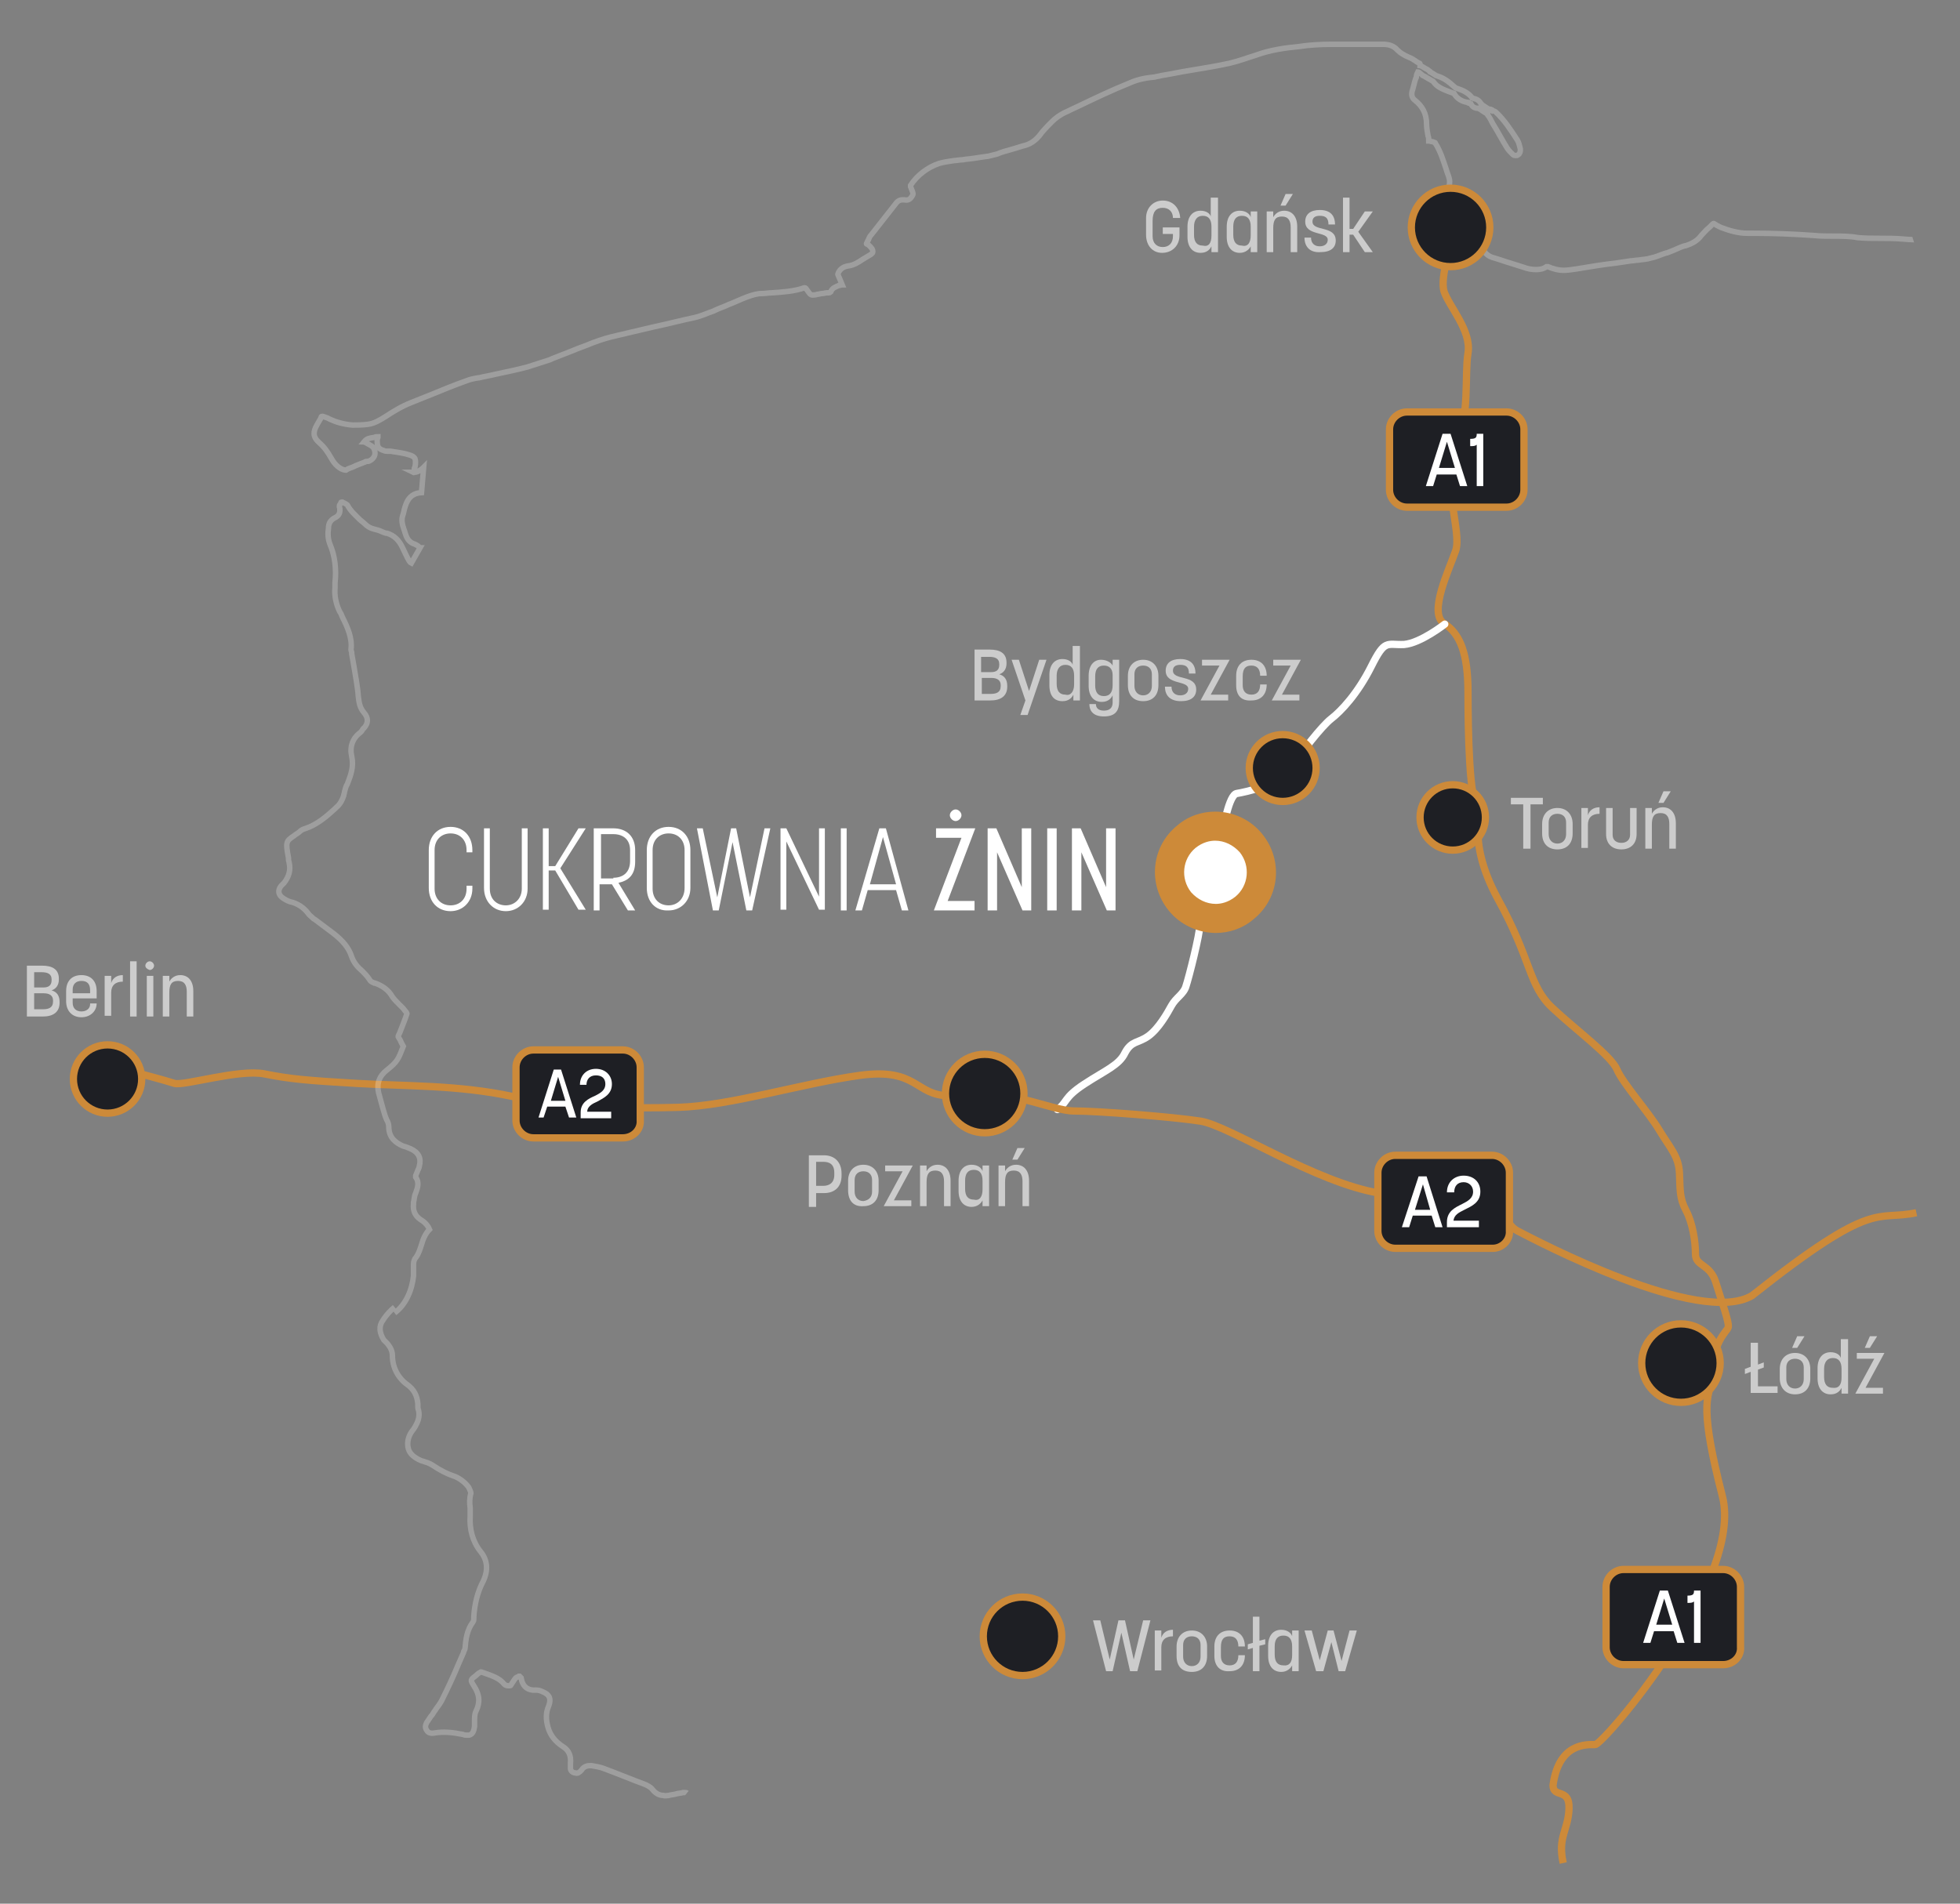 <?xml version="1.0" encoding="utf-8"?>
<!-- Generator: Adobe Illustrator 25.0.1, SVG Export Plug-In . SVG Version: 6.00 Build 0)  -->
<svg version="1.1" id="Warstwa_1" xmlns="http://www.w3.org/2000/svg" xmlns:xlink="http://www.w3.org/1999/xlink" x="0px" y="0px"
	 viewBox="0 0 269.7 262" style="enable-background:new 0 0 269.7 262;" xml:space="preserve">
<rect x="0" y="0" width="269.7" height="262" fill="#808080" stroke="none"/>
<style type="text/css">
	.st0{fill:none;stroke:#FFFFFF;stroke-linecap:round;stroke-miterlimit:10;}
	.st1{opacity:0.6;}
	.st2{fill:#FFFFFF;}
	.st3{fill:none;stroke:#CD8A39;stroke-miterlimit:10;}
	.st4{fill:#1E1F24;stroke:#CD8A39;stroke-miterlimit:10;}
	.st5{fill:none;stroke:#000000;stroke-miterlimit:10;}
	.st6{fill:#CD8A39;}
	.st7{opacity:0.24;clip-path:url(#SVGID_2_);}
	.st8{fill:none;stroke:#FFFFFF;stroke-width:0.75;stroke-miterlimit:10;}
</style>
<path class="st0" d="M145.5,152.7c1.4-1,0.8-1.6,3.7-3.5c2.9-1.9,4.8-2.6,5.6-4.3c0.9-1.7,1.8-1.3,3.2-2.3s2.6-3.1,3.2-4.2
	s1.7-1.6,2-2.7c0.4-1.2,1.9-7.1,1.9-8.4c0-1.4,1.9-3.6,1.5-5.7c-0.4-2.1,0-3.7,0-3.7"/>
<g class="st1">
	<path class="st2" d="M240.9,191.8v-3l-0.8,0.3v-0.7l0.8-0.3v-3.3h1v3l0.8-0.3v0.7l-0.8,0.3v2.3h2.7v0.9H240.9z"/>
	<path class="st2" d="M244.9,189.7v-1.3c0-1.3,0.8-2.2,2.1-2.2c1.3,0,2.1,0.9,2.1,2.2v1.3c0,1.4-0.8,2.2-2.1,2.2
		C245.7,191.9,244.9,191,244.9,189.7z M248.2,189.8v-1.6c0-0.8-0.5-1.2-1.2-1.2c-0.7,0-1.2,0.4-1.2,1.2v1.6c0,0.8,0.5,1.3,1.2,1.3
		C247.7,191.1,248.2,190.6,248.2,189.8z M246.6,185.5l0.7-1.6h1l-1,1.6H246.6z"/>
	<path class="st2" d="M250.1,189.7v-1.4c0-1.4,0.7-2.2,1.8-2.2c0.8,0,1.3,0.4,1.4,0.8v-2.6h1v7.5h-0.9V191c-0.2,0.4-0.6,0.9-1.5,0.9
		C250.8,191.9,250.1,191.1,250.1,189.7z M253.4,189.6v-1.2c0-1-0.4-1.5-1.2-1.5c-0.8,0-1.2,0.6-1.2,1.5v1.1c0,1,0.4,1.5,1.2,1.5
		C253,191.1,253.4,190.6,253.4,189.6z"/>
	<path class="st2" d="M255.3,191.8l2.6-4.8h-2.4v-0.8h3.8l-2.6,4.8h2.4v0.8H255.3z M256.6,185.5l0.7-1.6h1l-1,1.6H256.6z"/>
</g>
<g class="st1">
	<path class="st2" d="M111.3,166v-7h2.1c1.4,0,2.4,0.9,2.4,2.5v0.3c0,1.6-1,2.4-2.4,2.4h-1.1v1.9H111.3z M112.3,163.2h1
		c0.8,0,1.5-0.4,1.5-1.5v-0.3c0-1.2-0.7-1.5-1.5-1.5h-1V163.2z"/>
	<path class="st2" d="M116.7,163.8v-1.3c0-1.3,0.8-2.2,2.1-2.2c1.3,0,2.1,0.9,2.1,2.2v1.3c0,1.4-0.8,2.2-2.1,2.2
		C117.4,166.1,116.7,165.2,116.7,163.8z M120,164v-1.6c0-0.8-0.5-1.2-1.2-1.2c-0.7,0-1.2,0.4-1.2,1.2v1.6c0,0.8,0.5,1.3,1.2,1.3
		C119.5,165.2,120,164.8,120,164z"/>
	<path class="st2" d="M121.6,166l2.6-4.8h-2.4v-0.8h3.8l-2.6,4.8h2.4v0.8H121.6z"/>
	<path class="st2" d="M126.6,166v-5.6h0.9v0.8c0.2-0.4,0.7-0.9,1.5-0.9c1.1,0,1.8,0.8,1.8,2.2v3.5h-0.9v-3.4c0-0.9-0.3-1.5-1.2-1.5
		c-0.9,0-1.2,0.5-1.2,1.6v3.3H126.6z"/>
	<path class="st2" d="M131.9,163.9v-1.4c0-1.4,0.7-2.2,1.8-2.2c0.9,0,1.4,0.5,1.5,0.9v-0.8h0.9v5.6h-0.9v-0.8
		c-0.2,0.4-0.7,0.9-1.5,0.9C132.6,166.1,131.9,165.3,131.9,163.9z M135.2,163.7v-1.2c0-1-0.4-1.5-1.2-1.5c-0.8,0-1.2,0.5-1.2,1.5
		v1.1c0,1,0.4,1.5,1.2,1.5C134.8,165.3,135.2,164.7,135.2,163.7z"/>
	<path class="st2" d="M137.4,166v-5.6h0.9v0.8c0.2-0.4,0.7-0.9,1.5-0.9c1.1,0,1.8,0.8,1.8,2.2v3.5h-0.9v-3.4c0-0.9-0.3-1.5-1.2-1.5
		c-0.9,0-1.2,0.5-1.2,1.6v3.3H137.4z M139.3,159.6l0.7-1.6h1l-1,1.6H139.3z"/>
</g>
<g class="st1">
	<path class="st2" d="M152.2,230l-1.8-7h1l1.3,5.4l1.2-5.4h0.9l1.2,5.4l1.3-5.4h1l-1.8,7h-1l-1.2-5.3l-1.2,5.3H152.2z"/>
	<path class="st2" d="M158.9,230v-5.6h0.9v1c0.2-0.7,0.8-1.1,1.6-1.1v0.9c-1,0-1.6,0.5-1.6,1.5v3.2H158.9z"/>
	<path class="st2" d="M161.9,227.9v-1.3c0-1.3,0.8-2.2,2.1-2.2c1.3,0,2.1,0.9,2.1,2.2v1.3c0,1.4-0.8,2.2-2.1,2.2
		C162.6,230.1,161.9,229.3,161.9,227.9z M165.2,228v-1.6c0-0.8-0.5-1.2-1.2-1.2c-0.7,0-1.2,0.4-1.2,1.2v1.6c0,0.8,0.5,1.3,1.2,1.3
		C164.7,229.3,165.2,228.8,165.2,228z"/>
	<path class="st2" d="M167.1,227.9v-1.3c0-1.4,0.8-2.2,2.1-2.2c1.3,0,2.1,0.8,2.1,2.2v0h-0.9v0c0-0.9-0.4-1.4-1.2-1.4
		c-0.8,0-1.2,0.4-1.2,1.5v1.2c0,0.8,0.4,1.3,1.2,1.3c0.8,0,1.2-0.5,1.2-1.4v0h0.9v0c0,1.4-0.8,2.2-2.1,2.2
		C167.9,230.1,167.1,229.3,167.1,227.9z"/>
	<path class="st2" d="M172.4,230v-3.2l-0.7,0.2v-0.7l0.7-0.2v-3.6h0.9v3.3l0.8-0.2v0.7l-0.8,0.2v3.5H172.4z"/>
	<path class="st2" d="M174.5,227.9v-1.4c0-1.4,0.7-2.2,1.8-2.2c0.9,0,1.4,0.5,1.5,0.9v-0.8h0.9v5.6h-0.9v-0.8
		c-0.2,0.4-0.7,0.9-1.5,0.9C175.2,230.1,174.5,229.3,174.5,227.9z M177.8,227.8v-1.2c0-1-0.4-1.5-1.2-1.5c-0.8,0-1.2,0.5-1.2,1.5
		v1.1c0,1,0.4,1.5,1.2,1.5C177.4,229.3,177.8,228.8,177.8,227.8z"/>
	<path class="st2" d="M181.1,230l-1.6-5.6h1l1.1,4.1l1.1-4.1h0.8l1.1,4.2l1.1-4.2h1l-1.6,5.6h-0.9l-1-4l-1.1,4H181.1z"/>
</g>
<g class="st1">
	<path class="st2" d="M134.1,96.4v-7h2.1c1.4,0,2.3,0.5,2.3,1.8v0.1c0,0.8-0.4,1.3-1,1.5c0.7,0.2,1.1,0.7,1.1,1.6v0.1
		c0,1.3-0.9,1.9-2.3,1.9H134.1z M135.1,92.5h1.3c0.7,0,1.1-0.3,1.1-1v-0.1c0-0.8-0.6-1-1.4-1h-1.1V92.5z M135.1,95.5h1.2
		c0.8,0,1.4-0.2,1.4-1.1v-0.1c0-0.7-0.5-1-1.3-1h-1.3V95.5z"/>
	<path class="st2" d="M140.4,98.4l0.7-2l-1.9-5.6h1l1.4,4.3l1.4-4.3h1l-2.6,7.6H140.4z"/>
	<path class="st2" d="M144.4,94.3v-1.4c0-1.4,0.7-2.2,1.8-2.2c0.8,0,1.3,0.4,1.4,0.8v-2.6h1v7.5h-0.9v-0.8c-0.2,0.4-0.6,0.9-1.5,0.9
		C145.1,96.5,144.4,95.8,144.4,94.3z M147.8,94.2V93c0-1-0.4-1.5-1.2-1.5c-0.8,0-1.2,0.6-1.2,1.5v1.1c0,1,0.4,1.5,1.2,1.5
		C147.3,95.8,147.8,95.2,147.8,94.2z"/>
	<path class="st2" d="M149.9,96.9h0.9c0,0.5,0.3,0.9,1.1,0.9c0.8,0,1.2-0.4,1.2-1.1v-1c-0.2,0.4-0.6,0.9-1.5,0.9
		c-1.1,0-1.8-0.8-1.8-2.2v-1.4c0-1.4,0.7-2.2,1.7-2.2c0.8,0,1.4,0.4,1.6,0.8v-0.8h0.9v5.7c0,1.3-0.5,2.1-2.1,2.1
		C150.3,98.6,149.9,97.7,149.9,96.9z M153.1,94.3v-1.4c0-0.9-0.5-1.3-1.2-1.3c-0.8,0-1.2,0.5-1.2,1.5v1.2c0,1,0.4,1.5,1.2,1.5
		C152.7,95.8,153.1,95.3,153.1,94.3z"/>
	<path class="st2" d="M155.2,94.3V93c0-1.3,0.8-2.2,2.1-2.2c1.3,0,2.1,0.9,2.1,2.2v1.3c0,1.4-0.8,2.2-2.1,2.2
		C156,96.5,155.2,95.7,155.2,94.3z M158.5,94.4v-1.6c0-0.8-0.5-1.2-1.2-1.2c-0.7,0-1.2,0.4-1.2,1.2v1.6c0,0.8,0.5,1.3,1.2,1.3
		C158,95.7,158.5,95.2,158.5,94.4z"/>
	<path class="st2" d="M160.3,94.5h0.9c0,0.8,0.5,1.2,1.2,1.2c0.6,0,1.1-0.3,1.1-0.9c0-1.2-3.1-0.5-3.1-2.5c0-1,0.7-1.6,2-1.6
		c1.4,0,2.1,0.7,2.1,2h-0.9c0-0.9-0.4-1.2-1.2-1.2c-0.7,0-1,0.3-1,0.8c0,1.4,3.2,0.5,3.2,2.6c0,1-0.7,1.6-2.1,1.6
		C161.1,96.5,160.3,95.8,160.3,94.5z"/>
	<path class="st2" d="M165.2,96.4l2.6-4.8h-2.4v-0.8h3.8l-2.6,4.8h2.4v0.8H165.2z"/>
	<path class="st2" d="M170.1,94.3V93c0-1.4,0.8-2.2,2.1-2.2c1.3,0,2.1,0.8,2.1,2.2v0h-0.9v0c0-0.9-0.4-1.4-1.2-1.4
		c-0.8,0-1.2,0.4-1.2,1.5v1.2c0,0.8,0.4,1.3,1.2,1.3c0.8,0,1.2-0.5,1.2-1.4v0h0.9v0c0,1.4-0.8,2.2-2.1,2.2
		C170.8,96.5,170.1,95.7,170.1,94.3z"/>
	<path class="st2" d="M175,96.4l2.6-4.8h-2.4v-0.8h3.8l-2.6,4.8h2.4v0.8H175z"/>
</g>
<g>
	<path class="st2" d="M59,122.2V117c0-1.9,1.2-3.2,3-3.2c1.8,0,3,1.3,3,3.2v0.3h-0.8V117c0-1.4-0.9-2.3-2.2-2.3
		c-1.2,0-2.2,0.8-2.2,2.3v5.3c0,1.4,0.9,2.3,2.2,2.3c1.2,0,2.2-0.8,2.2-2.3v-0.4H65v0.4c0,1.8-1.3,3.1-3,3.1
		C60.2,125.4,59,124.1,59,122.2z"/>
	<path class="st2" d="M66.6,122.2V114h0.8v8.3c0,1.5,1,2.3,2.2,2.3c1.2,0,2.2-0.9,2.2-2.3V114h0.8v8.3c0,1.8-1.3,3.1-3,3.1
		C67.9,125.4,66.6,124.1,66.6,122.2z"/>
	<path class="st2" d="M74.7,114h0.8v5.2h0.9l3.2-5.2h1l-3.5,5.5l3.5,5.7h-1l-3.2-5.4h-0.9v5.4h-0.8V114z"/>
	<path class="st2" d="M81.8,114h2.6c1.8,0,3,1.1,3,3v1.6c0,1.8-0.9,2.6-2.3,2.9l2.3,3.8h-1l-2.2-3.6h-1.7v3.6h-0.8V114z M84.4,120.8
		c1.3,0,2.3-0.7,2.3-2.3V117c0-1.5-1-2.2-2.3-2.2h-1.7v6.1H84.4z"/>
	<path class="st2" d="M89,122.2V117c0-1.9,1.2-3.2,3-3.2c1.8,0,3,1.3,3,3.2v5.2c0,1.8-1.3,3.1-3,3.1C90.2,125.4,89,124.1,89,122.2z
		 M94.2,122.2V117c0-1.4-0.9-2.3-2.2-2.3c-1.2,0-2.2,0.8-2.2,2.3v5.3c0,1.4,0.9,2.3,2.2,2.3C93.2,124.6,94.2,123.7,94.2,122.2z"/>
	<path class="st2" d="M95.9,114h0.8l2,9.5l1.9-9.5h0.7l1.9,9.5l2-9.5h0.8l-2.5,11.3h-0.8l-1.9-9.4l-1.9,9.4h-0.8L95.9,114z"/>
	<path class="st2" d="M107.5,114h0.7l4.5,9.4V114h0.8v11.2h-0.8l-4.5-9.4v9.4h-0.8V114z"/>
	<path class="st2" d="M115.7,114h0.8v11.3h-0.8V114z"/>
	<path class="st2" d="M121,114h0.9l3.1,11.3h-0.9l-0.8-2.8h-3.9l-0.8,2.8h-0.9L121,114z M123.3,121.7l-1.8-6.5l-1.8,6.5H123.3z"/>
	<path class="st2" d="M132.3,115.3h-3.5V114h5.4l-3.8,10h3.7v1.3h-5.6L132.3,115.3z M130.7,112.2c0-0.4,0.4-0.8,0.8-0.8
		s0.8,0.4,0.8,0.8s-0.4,0.8-0.8,0.8S130.7,112.6,130.7,112.2z"/>
	<path class="st2" d="M135.9,114h1.2l3.5,8.1V114h1.3v11.3h-1.2l-3.5-8v8h-1.3V114z"/>
	<path class="st2" d="M144.1,114h1.3v11.3h-1.3V114z"/>
	<path class="st2" d="M147.5,114h1.2l3.5,8.1V114h1.3v11.3h-1.2l-3.5-8v8h-1.3V114z"/>
</g>
<g class="st1">
	<path class="st2" d="M209.6,116.8v-6.1h-1.7v-0.9h4.4v0.9h-1.7v6.1H209.6z"/>
	<path class="st2" d="M212.2,114.7v-1.3c0-1.3,0.8-2.2,2.1-2.2c1.3,0,2.1,0.9,2.1,2.2v1.3c0,1.4-0.8,2.2-2.1,2.2
		C213,116.9,212.2,116.1,212.2,114.7z M215.5,114.8v-1.6c0-0.8-0.5-1.2-1.2-1.2c-0.7,0-1.2,0.4-1.2,1.2v1.6c0,0.8,0.5,1.3,1.2,1.3
		C215,116.1,215.5,115.6,215.5,114.8z"/>
	<path class="st2" d="M217.6,116.8v-5.6h0.9v1c0.2-0.7,0.8-1.1,1.6-1.1v0.9c-1,0-1.6,0.5-1.6,1.5v3.2H217.6z"/>
	<path class="st2" d="M221,114.8v-3.6h0.9v3.7c0,0.8,0.6,1.1,1.2,1.1c0.7,0,1.2-0.4,1.2-1.1v-3.7h0.9v3.6c0,1.3-0.8,2.1-2.1,2.1
		C221.8,116.9,221,116.1,221,114.8z"/>
	<path class="st2" d="M226.4,116.8v-5.6h0.9v0.8c0.2-0.4,0.7-0.9,1.5-0.9c1.1,0,1.8,0.8,1.8,2.2v3.5h-0.9v-3.4
		c0-0.9-0.3-1.5-1.2-1.5c-0.9,0-1.2,0.5-1.2,1.6v3.3H226.4z M228.2,110.5l0.7-1.6h1l-1,1.6H228.2z"/>
</g>
<g class="st1">
	<path class="st2" d="M3.7,139.9v-7h2.1c1.4,0,2.3,0.5,2.3,1.8v0.1c0,0.8-0.4,1.3-1,1.5c0.7,0.2,1.1,0.7,1.1,1.6v0.1
		c0,1.3-0.9,1.9-2.3,1.9H3.7z M4.7,135.9H6c0.7,0,1.1-0.3,1.1-1v-0.1c0-0.8-0.6-1-1.4-1H4.7V135.9z M4.7,138.9h1.2
		c0.8,0,1.4-0.2,1.4-1.1v-0.1c0-0.7-0.5-1-1.3-1H4.7V138.9z"/>
	<path class="st2" d="M9.1,137.8v-1.4c0-1.4,0.8-2.2,2.1-2.2c1.3,0,2.1,0.8,2.1,2.2v1H10v0.6c0,0.8,0.5,1.2,1.2,1.2
		c0.7,0,1.2-0.4,1.2-1v-0.1h0.9v0c0,1-0.8,1.9-2.1,1.9C9.9,140,9.1,139.1,9.1,137.8z M10,136.7h2.4v-0.4c0-0.9-0.4-1.3-1.2-1.3
		c-0.7,0-1.2,0.4-1.2,1.2V136.7z"/>
	<path class="st2" d="M14.4,139.9v-5.6h0.9v1c0.2-0.7,0.8-1.1,1.6-1.1v0.9c-1,0-1.6,0.5-1.6,1.5v3.2H14.4z"/>
	<path class="st2" d="M17.9,139.9v-7.6h0.9v7.6H17.9z"/>
	<path class="st2" d="M20,132.9c0-0.3,0.3-0.6,0.6-0.6c0.3,0,0.6,0.3,0.6,0.6c0,0.3-0.3,0.6-0.6,0.6C20.3,133.4,20,133.2,20,132.9z
		 M20.2,139.9v-5.6h0.9v5.6H20.2z"/>
	<path class="st2" d="M22.4,139.9v-5.6h0.9v0.8c0.2-0.4,0.7-0.9,1.5-0.9c1.1,0,1.8,0.8,1.8,2.2v3.5h-0.9v-3.4c0-0.9-0.3-1.5-1.2-1.5
		c-0.9,0-1.2,0.5-1.2,1.6v3.3H22.4z"/>
</g>
<path class="st3" d="M263.7,166.9c-5.6,1.2-5.6-2.1-22.6,11.4c-7.2,4.3-29.6-7.5-32.3-8.9c-2.7-1.4-1.4-7.2-19-5.2
	c-8.7-1.4-20.7-9.3-24.6-9.9c-3.9-0.6-14.1-1.4-17.4-1.4c-3.3,0-9.4-3.5-17.2-2.1c-4.7,0-4.3-3.9-12.3-2.8s-17.8,4.2-25,4.4
	c-7.2,0.2-15.3,0-22.8-1.5c-7.5-1.6-14.7-1.4-21.5-1.8c-6.8-0.4-9.1-0.6-12.6-1.3s-11.2,1.7-12.4,1.3c-1.2-0.4-5-1.4-5-1.4
	s-5.8,0.4-6.6,0.3"/>
<path class="st4" d="M205.4,171.8H192c-1.3,0-2.4-1.1-2.4-2.4v-8c0-1.3,1.1-2.4,2.4-2.4h13.3c1.3,0,2.4,1.1,2.4,2.4v8
	C207.8,170.7,206.7,171.8,205.4,171.8z"/>
<g>
	<path class="st2" d="M192.9,168.9l2.3-7h1.1l2.2,7h-1l-0.5-1.6h-2.6l-0.5,1.6H192.9z M194.7,166.5h2.1l-1-3.5L194.7,166.5z"/>
	<path class="st2" d="M199.1,168.9v-0.7c0-1.5,1.1-2,2.1-2.5c0.8-0.4,1.5-0.8,1.5-1.7c0-0.8-0.6-1.3-1.3-1.3c-0.9,0-1.3,0.6-1.3,1.4
		h-1c0-1.4,1-2.3,2.3-2.3c1.4,0,2.3,0.9,2.3,2.2c0,1.5-1.2,2-2.2,2.5c-0.8,0.4-1.4,0.7-1.5,1.5h3.5v0.9H199.1z"/>
</g>
<path class="st4" d="M85.7,156.6H73.4c-1.3,0-2.4-1.1-2.4-2.4v-7.3c0-1.3,1.1-2.4,2.4-2.4h12.3c1.3,0,2.4,1.1,2.4,2.4v7.3
	C88.2,155.5,87.1,156.6,85.7,156.6z"/>
<g>
	<path class="st2" d="M74.1,153.8l2.1-6.6h1l2.1,6.6h-1l-0.5-1.5h-2.5l-0.5,1.5H74.1z M75.8,151.5h2l-1-3.3L75.8,151.5z"/>
	<path class="st2" d="M79.9,153.8v-0.7c0-1.4,1.1-1.9,2-2.3c0.8-0.4,1.4-0.8,1.4-1.6c0-0.8-0.5-1.2-1.3-1.2c-0.9,0-1.3,0.6-1.3,1.3
		h-0.9c0-1.3,0.9-2.2,2.2-2.2c1.3,0,2.2,0.9,2.2,2.1c0,1.4-1.1,1.9-2,2.4c-0.7,0.3-1.4,0.7-1.4,1.4h3.3v0.9H79.9z"/>
</g>
<path class="st5" d="M220.7,297"/>
<path class="st3" d="M199.9,33.1c0,0-1.8,4.9-1.2,7c0.7,2.1,3.8,5.4,3.3,8.5c-0.5,3.1,0.3,8.5-1.7,13.2s0.9,11.4,0,14
	c-0.9,2.6-3.8,8.6-1.6,10c2.2,1.4,3.3,4.1,3.3,9.5s0.2,15,1.3,15.5c1,0.5-1.8,4.4,2.8,12.9c4.7,8.5,4.2,11.9,7.5,15s8.1,6.6,8.9,8.5
	c0.8,1.9,4.3,5.8,5.8,8.3c1.5,2.5,2.7,3.6,2.8,6c0.1,2.3,0,3.4,0.9,5.1c0.9,1.7,1.3,4.2,1.3,6c0,1.7,2,1.3,2.8,3.9
	c0.8,2.6,1.9,5.6,1.7,6.2c-0.2,0.6-2.5,2.3-1.9,6.9c-1.2,2.5-1.9,4.6,1.1,16.3c3,11.6-16.4,34.2-17.5,34.2s-5-0.3-5.8,5.6
	c0,1.8,2.3,0.3,2.2,3.2c-0.1,3-1.6,3.9-0.8,7.5"/>
<path class="st0" d="M168.3,114.2c0,0,0.8-4.9,1.9-5c1.2-0.2,6-1.2,7.4-3.4c1.4-2.2,4.3-5.9,5.6-6.9c1.3-1,3.6-3.4,5.5-7.2
	c1.9-3.8,2.1-2.9,4.5-3c2.3-0.2,5.6-2.8,5.6-2.8"/>
<circle class="st4" cx="135.5" cy="150.5" r="5.4"/>
<circle class="st4" cx="231.3" cy="187.6" r="5.4"/>
<circle class="st4" cx="176.5" cy="105.7" r="4.6"/>
<g>
	<path class="st2" d="M167.2,126.4c-1.9,0-3.7-0.9-4.9-2.3c-2.2-2.7-1.8-6.7,0.9-8.9c1.1-0.9,2.5-1.4,4-1.4c1.9,0,3.7,0.9,4.9,2.3
		c1.1,1.3,1.6,3,1.4,4.6c-0.2,1.7-1,3.2-2.3,4.3C170.1,125.9,168.7,126.4,167.2,126.4C167.2,126.4,167.2,126.4,167.2,126.4z"/>
	<path class="st6" d="M167.2,115.7c1.3,0,2.5,0.6,3.4,1.6c1.5,1.9,1.2,4.6-0.6,6.1c-1,0.8-2,1-2.7,1c-1.3,0-2.5-0.6-3.4-1.6
		c-1.5-1.9-1.2-4.6,0.6-6.1C165.5,115.9,166.5,115.7,167.2,115.7 M167.2,111.7c-1.8,0-3.7,0.6-5.2,1.9c-3.6,2.9-4.1,8.1-1.2,11.7
		c1.6,2,4.1,3.1,6.5,3.1c1.8,0,3.7-0.6,5.2-1.9c3.6-2.9,4.1-8.1,1.2-11.7C172.1,112.8,169.7,111.7,167.2,111.7L167.2,111.7z"/>
</g>
<circle class="st4" cx="199.9" cy="112.5" r="4.5"/>
<g class="st1">
	<path class="st2" d="M157.7,32.3V30c0-1.4,1-2.4,2.3-2.4c1.4,0,2.3,1,2.4,2.4h-1c0-0.9-0.6-1.4-1.4-1.4c-0.9,0-1.4,0.5-1.4,1.8v2.1
		c0,1,0.6,1.5,1.4,1.5c0.8,0,1.4-0.5,1.4-1.5v-0.3H160v-0.9h2.3v1.1c0,1.4-1,2.4-2.4,2.4C158.6,34.8,157.7,33.8,157.7,32.3z"/>
	<path class="st2" d="M163.4,32.6v-1.4c0-1.4,0.7-2.2,1.8-2.2c0.8,0,1.3,0.4,1.4,0.8v-2.6h1v7.5h-0.9v-0.8c-0.2,0.4-0.6,0.9-1.5,0.9
		C164.1,34.8,163.4,34,163.4,32.6z M166.7,32.4v-1.2c0-1-0.4-1.5-1.2-1.5c-0.8,0-1.2,0.6-1.2,1.5v1.1c0,1,0.4,1.5,1.2,1.5
		C166.3,34,166.7,33.5,166.7,32.4z"/>
	<path class="st2" d="M168.8,32.6v-1.4c0-1.4,0.7-2.2,1.8-2.2c0.9,0,1.4,0.5,1.5,0.9v-0.8h0.9v5.6h-0.9v-0.8
		c-0.2,0.4-0.7,0.9-1.5,0.9C169.5,34.8,168.8,34,168.8,32.6z M172.1,32.4v-1.2c0-1-0.4-1.5-1.2-1.5c-0.8,0-1.2,0.5-1.2,1.5v1.1
		c0,1,0.4,1.5,1.2,1.5C171.7,34,172.1,33.4,172.1,32.4z"/>
	<path class="st2" d="M174.3,34.7v-5.6h0.9v0.8c0.2-0.4,0.7-0.9,1.5-0.9c1.1,0,1.8,0.8,1.8,2.2v3.5h-0.9v-3.4c0-0.9-0.3-1.5-1.2-1.5
		c-0.9,0-1.2,0.5-1.2,1.6v3.3H174.3z M176.2,28.3l0.7-1.6h1l-1,1.6H176.2z"/>
	<path class="st2" d="M179.5,32.7h0.9c0,0.8,0.5,1.2,1.2,1.2c0.6,0,1.1-0.3,1.1-0.9c0-1.2-3.1-0.5-3.1-2.5c0-1,0.7-1.6,2-1.6
		c1.4,0,2.1,0.7,2.1,2h-0.9c0-0.9-0.4-1.2-1.2-1.2c-0.7,0-1,0.3-1,0.8c0,1.4,3.2,0.5,3.2,2.6c0,1-0.7,1.6-2.1,1.6
		C180.3,34.8,179.5,34,179.5,32.7z"/>
	<path class="st2" d="M184.8,34.7v-7.5h0.9v4.3h0.5l1.6-2.4h1.1l-2,2.8l2,2.8h-1.1l-1.6-2.4h-0.5v2.4H184.8z"/>
</g>
<circle class="st4" cx="140.7" cy="225.2" r="5.4"/>
<path class="st4" d="M207.3,69.8h-13.7c-1.3,0-2.4-1.1-2.4-2.4v-8.3c0-1.3,1.1-2.4,2.4-2.4h13.7c1.3,0,2.4,1.1,2.4,2.4v8.3
	C209.7,68.7,208.6,69.8,207.3,69.8z"/>
<g>
	<path class="st2" d="M196.2,66.9l2.3-7.2h1.1l2.3,7.2h-1l-0.5-1.6h-2.7l-0.5,1.6H196.2z M198,64.4h2.2l-1.1-3.6L198,64.4z"/>
	<path class="st2" d="M203.2,66.9v-5.7c-0.2,0.2-0.5,0.2-0.9,0.2v-1c0.8,0,0.9-0.2,0.9-0.7h0.9v7.2H203.2z"/>
</g>
<path class="st4" d="M237.1,229.1h-13.7c-1.3,0-2.4-1.1-2.4-2.4v-8.3c0-1.3,1.1-2.4,2.4-2.4h13.7c1.3,0,2.4,1.1,2.4,2.4v8.3
	C239.6,228,238.5,229.1,237.1,229.1z"/>
<g>
	<path class="st2" d="M226.1,226.1l2.3-7.2h1.1l2.3,7.2h-1l-0.5-1.6h-2.7l-0.5,1.6H226.1z M227.9,223.6h2.2l-1.1-3.6L227.9,223.6z"
		/>
	<path class="st2" d="M233.1,226.1v-5.7c-0.2,0.2-0.5,0.2-0.9,0.2v-1c0.8,0,0.9-0.2,0.9-0.7h0.9v7.2H233.1z"/>
</g>
<circle class="st4" cx="14.8" cy="148.5" r="4.7"/>
<g>
	<defs>
		<path id="SVGID_1_" d="M154.4-34.8L7.9,5.8L-16,154.6L52.3,288l32.2-28.6L99.9,240l54.5,12.7L211,288l96.7-14.3l30.2-48.5v-27.1
			l16.3-66.6c0,0-40.4-39.5-46.5-61.8s-43.9-35-43.9-35L237.8-48L154.4-34.8z"/>
	</defs>
	<clipPath id="SVGID_2_">
		<use xlink:href="#SVGID_1_"  style="overflow:visible;"/>
	</clipPath>
	<g class="st7">
		<g>
			<g>
				<path class="st8" d="M54.3,180.7c1.6-1.2,2.4-3.2,2.6-5.1c0-0.2,0-0.4,0-0.6c0-0.2,0-0.5,0-0.7c0-0.1,0-0.2,0-0.3
					c0-0.3,0.1-0.7,0.3-0.9c0.4-0.5,0.6-1.2,0.8-1.8c0.2-0.7,0.5-1.5,1.1-2.1c-0.3-0.7-0.8-1.1-1.3-1.4c-0.7-0.5-1-1.2-0.9-2.1
					c0-0.1,0-0.1,0-0.2c0.1-0.4,0.1-0.9,0.3-1.3c0.3-0.8,0.5-1.5,0-2.2c0,0,0-0.1,0-0.2c0.1-0.2,0.1-0.3,0.2-0.5
					c0.1-0.3,0.3-0.6,0.3-0.8c0.3-1.1-0.1-1.9-1.2-2.4c-0.2-0.1-0.3-0.1-0.5-0.2c-0.2-0.1-0.4-0.1-0.6-0.2c-0.9-0.4-1.9-1.1-1.9-2.6
					c0-0.3-0.1-0.7-0.3-1c-0.1-0.2-0.1-0.3-0.2-0.5c-0.1-0.3-0.2-0.7-0.3-1c-0.2-0.7-0.4-1.5-0.6-2.2c-0.3-1.3,0.1-2.3,1.1-3.1
					c1.5-1.2,1.6-1.5,2.3-3.3c-0.1-0.2-0.3-0.5-0.4-0.8c-0.1-0.2-0.2-0.3-0.3-0.5c0,0,0-0.1,0-0.1c0.1-0.3,0.2-0.4,0.3-0.7
					c0.3-0.8,0.6-1.5,0.9-2.4c0-0.1-0.1-0.1-0.1-0.2c-0.2-0.2-0.3-0.4-0.5-0.6c-0.2-0.2-0.3-0.3-0.5-0.5c-0.3-0.3-0.6-0.6-0.9-1
					c-0.5-0.9-1.3-1.5-2.4-1.9c0,0,0,0-0.1,0c-0.2-0.1-0.5-0.2-0.6-0.4c-0.3-0.5-0.7-0.9-1.1-1.3c-0.6-0.5-1.1-1.1-1.4-1.9
					c-0.4-1.3-1.3-2.3-2.6-3.3c-0.8-0.6-1.6-1.2-2.4-1.8c-0.1-0.1-0.2-0.1-0.3-0.2c0,0-0.1-0.1-0.1-0.1c-0.2-0.2-0.5-0.4-0.6-0.6
					c-0.6-0.8-1.5-1.4-2.5-1.6c-0.3-0.1-0.7-0.3-1.1-0.6c-0.5-0.4-0.6-1-0.1-1.6c0.1-0.1,0.1-0.1,0.2-0.2c0.1-0.1,0.1-0.1,0.2-0.2
					c0.7-0.9,0.9-1.8,0.7-2.7c0-0.2-0.1-0.3-0.1-0.5c0-0.1,0-0.1,0-0.2c-0.4-2.2-0.4-2.3,0.8-3.1c0.2-0.2,0.5-0.3,0.8-0.6
					c0.2-0.2,0.5-0.3,0.8-0.4c1.5-0.5,2.8-1.6,4-2.7c0.1-0.1,0.1-0.1,0.2-0.2c0.5-0.4,0.8-1,1-1.6c0-0.2,0.1-0.3,0.1-0.5
					c0.1-0.4,0.2-0.8,0.4-1.1c0.5-1.3,0.9-2.4,0.6-3.8c-0.3-1.3,0.1-2.5,1.2-3.3c0.1-0.1,0.2-0.2,0.3-0.4c0.1-0.1,0.1-0.2,0.2-0.2
					c0.6-0.7,0.6-1.4,0-2.1c-0.6-0.7-0.7-1.4-0.8-2.3c-0.1-1.4-0.4-2.8-0.6-4.1c-0.1-0.6-0.2-1.1-0.3-1.7c0-0.1,0-0.1,0-0.2
					c0-0.1-0.1-0.2-0.1-0.4c0.2-1.6-0.5-3.1-1.2-4.5c-0.1-0.3-0.2-0.5-0.4-0.8c-0.5-1.1-0.7-2.2-0.6-3.2c0-0.1,0-0.2,0-0.3
					c0-0.1,0-0.2,0-0.4c0.2-1.8,0-3.7-0.7-5.3c-0.3-0.8-0.3-1.5-0.2-2.2c0-0.7,0.3-1.1,0.8-1.4c0.7-0.3,0.9-0.8,0.7-1.6
					c0-0.1,0-0.2,0.1-0.3c0,0,0.1-0.1,0.1-0.2c0-0.1,0.1-0.1,0.2-0.1c0.1,0,0.1,0.1,0.2,0.1c0.2,0.1,0.4,0.2,0.5,0.3
					c0.4,0.8,1.1,1.4,1.7,2c0.2,0.2,0.5,0.4,0.7,0.6c0.4,0.4,0.8,0.6,1.2,0.7c0.4,0.1,0.8,0.2,1.2,0.4c0.2,0.1,0.5,0.2,0.7,0.2
					c0.9,0.3,1.6,0.9,2.1,2c0.3,0.6,0.6,1.3,0.9,1.8c0.1,0.1,0.1,0.2,0.3,0.3c0,0,0,0,0,0c0.4-0.7,0.8-1.4,1.2-2.1
					c-0.1,0-0.1-0.1-0.1-0.1c-0.2-0.2-0.4-0.3-0.6-0.4c-0.7-0.2-1.1-0.7-1.3-1.4c-0.1-0.2-0.1-0.4-0.2-0.6c-0.2-0.6-0.4-1.2-0.2-1.9
					c0-0.1,0.1-0.2,0.1-0.3c0.3-1.4,0.7-2.8,2.5-2.9c0.1-1.2,0.2-2.3,0.3-3.5c-0.1,0.1-0.1,0.1-0.2,0.2c-0.3,0.2-0.6,0.5-1.1,0.5
					c-0.1,0-0.1,0-0.2,0C57,65.1,57,65,57,64.9c0-0.1,0-0.1,0-0.2c0-0.2,0-0.3,0.1-0.4c0.1-0.5,0.1-0.9,0-1.2
					c-0.1-0.2-0.4-0.4-0.8-0.5c-0.6-0.2-1.3-0.3-1.9-0.4c-0.2,0-0.5-0.1-0.7-0.1c-0.1,0-0.2,0-0.4,0c-0.2,0-0.3,0-0.5-0.1
					c-0.7-0.2-0.9-0.5-0.9-1.3c0-0.1,0-0.3,0.1-0.5c0,0,0-0.1,0-0.1c-0.2,0-0.3,0-0.5,0.1c-0.6,0.1-1,0.1-1.4,0.6
					c0.1,0,0.1,0.1,0.2,0.1c0.2,0.1,0.5,0.3,0.7,0.4c0.4,0.2,0.6,0.6,0.6,1.1c0,0.4-0.3,0.8-0.7,1c-0.1,0.1-0.3,0.1-0.4,0.1
					c-0.1,0-0.2,0-0.3,0.1c-0.5,0.2-1.1,0.4-1.7,0.7c-0.3,0.1-0.6,0.2-0.9,0.4c0,0-0.1,0-0.1,0c-0.7-0.1-1.4-0.7-1.9-1.6
					c-0.5-0.9-1-1.6-1.7-2.2c-0.9-0.8-0.8-1.5-0.3-2.4c0.1-0.2,0.3-0.5,0.4-0.7c0.1-0.1,0.1-0.2,0.2-0.4c0-0.1,0.1-0.1,0.2-0.1
					c0.1,0,0.2,0.1,0.3,0.1c0.2,0.1,0.4,0.1,0.5,0.2c1,0.5,2.1,0.8,3.3,0.9c0.7,0,1.3,0,2.1-0.1c0.9-0.1,1.7-0.6,2.5-1.1
					c0.9-0.6,2.2-1.4,3.5-1.9c0.8-0.3,1.7-0.7,2.5-1c1.7-0.7,3.4-1.4,5.1-2c0.5-0.2,1-0.3,1.6-0.4c0,0,0,0,0.1,0
					c0.8-0.2,1.5-0.3,2.3-0.5c1.4-0.3,2.9-0.6,4.4-1c1-0.3,2.1-0.7,3.1-1c0.2-0.1,0.4-0.2,0.7-0.3c0.8-0.3,1.5-0.6,2.3-0.9
					c0.9-0.4,1.9-0.7,2.8-1.1c1.3-0.5,2.4-0.8,3.3-1c1.7-0.4,3.4-0.8,5.1-1.2c1.9-0.4,3.8-0.9,5.7-1.3c0.9-0.2,1.7-0.6,2.6-0.9
					c0.1,0,0.1-0.1,0.2-0.1c0.6-0.3,1.3-0.5,1.9-0.8c0.8-0.3,1.6-0.7,2.4-1c0.8-0.3,1.5-0.5,2.1-0.5c0.5,0,1-0.1,1.4-0.1
					c1.5-0.1,3.1-0.2,4.5-0.7c0.1,0,0.1,0,0.2,0.1c0.5,0.7,0.6,0.9,0.9,0.9c0.2,0,0.4,0,0.7-0.1c0.2,0,0.4-0.1,0.6-0.1
					c0.2,0,0.5-0.1,0.7-0.1c0,0,0.1,0,0.1,0c0.1,0,0.3,0,0.4-0.1c0.2-0.6,0.7-0.7,1.1-0.9c0.2,0,0.3-0.1,0.5-0.1
					c-0.2-0.5-0.4-0.9-0.6-1.4c0,0,0-0.1,0-0.1c0.2-0.6,0.7-1,1.4-1.1c0.8-0.1,1.4-0.5,2-0.9c0.3-0.2,0.7-0.4,1-0.6
					c0.2-0.1,0.4-0.3,0.4-0.4c0-0.2,0-0.4-0.3-0.7c-0.1-0.1-0.2-0.2-0.3-0.3c-0.1,0-0.1-0.1-0.2-0.1c-0.1,0-0.1-0.1,0-0.2
					c0.1-0.2,0.1-0.3,0.2-0.4c0.1-0.3,0.2-0.5,0.4-0.7c1.1-1.4,2.2-2.8,3.3-4.2c0.2-0.3,0.5-0.6,1-0.6c0.1,0,0.1,0,0.2,0
					c0.5,0.1,0.8,0,1.1-0.5c0.2-0.3,0.2-0.3-0.2-1.3c0-0.1,0-0.1,0-0.2c0.9-1.4,2.4-2.5,3.9-3c0.7-0.2,1.4-0.3,2.1-0.4
					c0.3,0,0.7-0.1,1-0.1c0.3,0,0.5-0.1,0.8-0.1c1-0.1,2-0.3,2.9-0.4c0.4-0.1,0.8-0.2,1.2-0.3c0.2-0.1,0.3-0.1,0.5-0.2
					c0.3-0.1,0.6-0.2,1-0.3c0.7-0.2,1.4-0.4,2-0.6c1-0.2,1.7-0.7,2.3-1.4c0.5-0.7,1.1-1.3,1.8-2c0.5-0.5,1.1-0.9,1.7-1.2
					c0.5-0.2,1-0.5,1.5-0.7c2.5-1.2,5-2.4,7.5-3.4c1.1-0.5,2.3-0.7,3.4-0.8c0.3-0.1,0.6-0.1,0.9-0.2c1.3-0.2,2.6-0.5,3.9-0.7
					c1.8-0.3,3.7-0.6,5.5-1c1.3-0.3,2.6-0.8,3.6-1.1c1.9-0.7,3.9-1,6-1.2c1.3-0.2,2.8-0.3,4.3-0.3c1.5,0,3,0,4.4,0
					c0.9,0,1.8,0,2.7,0c0,0,0,0,0.1,0c0.6,0,1.4,0.1,2,0.8c0.4,0.4,0.9,0.7,1.6,1c0.3,0.1,0.6,0.3,0.9,0.5c0.1,0.1,0.3,0.2,0.5,0.3
					c0.1,0,0.1,0.1,0.1,0.2c0,0,0,0,0,0.1c0.1,0,0.1,0.1,0.2,0.1c0.2,0.1,0.3,0.2,0.5,0.3c0.2,0.1,0.4,0.2,0.6,0.4
					c0,0,0.1,0,0.1,0.1c0.2,0.1,0.5,0.3,0.8,0.5c1,0.3,1.6,0.7,2.7,1.7c0.9,0.3,1.7,0.6,2.3,1.4c0.4,0.1,0.9,0.2,1.2,0.8
					c0,0,0.1,0,0.1,0.1c0.1,0.1,0.2,0.1,0.3,0.2c0.3,0.2,0.6,0.4,0.8,0.5c0,0,0,0,0,0c0-0.1,0.1-0.1,0.2,0c0.1,0,0.1,0,0.2,0.1
					c0.1,0.1,0.3,0.1,0.4,0.2c1.2,1.1,2.1,2.5,3,3.9c0.2,0.3,0.3,0.8,0.4,1.2c0,0.1,0,0.1,0,0.2c0,0.2-0.1,0.5-0.3,0.6
					c-0.1,0.1-0.2,0.1-0.3,0.1c-0.1,0-0.3,0-0.4-0.1c-0.3-0.3-0.6-0.6-0.8-0.9c-0.7-1.1-1.3-2.3-2-3.4c-0.2-0.4-0.4-0.8-0.7-1.2
					c0,0,0-0.1,0-0.1c-0.2-0.1-0.5-0.3-0.8-0.5c-0.1-0.1-0.3-0.2-0.5-0.3c0,0,0,0,0,0c-0.5,0-0.8-0.2-1-0.6c-0.1,0-0.2-0.1-0.2-0.1
					c0,0,0,0-0.1,0c0,0-0.1,0-0.1-0.1c-0.8-0.1-1.5-0.5-1.9-1.2c-0.1,0-0.1-0.1-0.2-0.1c-1.7-0.6-2.2-0.9-2.7-1.6
					c-0.2-0.1-0.3-0.2-0.5-0.3c-0.1,0-0.1-0.1-0.2-0.1c-0.3-0.2-0.5-0.3-0.7-0.4c-0.1,0-0.1-0.1-0.1-0.1c-0.1-0.1-0.3-0.2-0.4-0.3
					c-0.1,0-0.1-0.1-0.2-0.1c-0.1,0.2-0.2,0.4-0.2,0.6c0,0.1,0,0.2-0.1,0.3c-0.2,0.6-0.3,1.2-0.5,1.8c-0.1,0.5,0,0.9,0.4,1.2
					c1,0.8,1.6,1.8,1.6,3.3c0,0.5,0.1,1,0.2,1.6c0.1,0.2,0.1,0.5,0.1,0.7c0.2,0,0.3,0.1,0.5,0.1c0.1,0,0.2,0.1,0.3,0.1
					c0,0,0.1,0,0.1,0.1c0.7,1.1,1.1,2.4,1.5,3.6c0.1,0.4,0.3,0.8,0.4,1.2c0.1,0.3,0.1,0.7,0,1.1c-0.2,1.4,0,2.8,0.1,4.1
					c0.1,0.4,0.1,0.8,0.1,1.2c0,0.3,0.3,0.8,0.6,1c0.1,0.1,0.1,0.1,0.2,0.2c0.6,0.5,1.2,1,2,1.1c0.8,0.1,1.3,0.5,1.7,1.2
					c0.3,0.5,0.7,0.9,1.5,1.1c0.7,0.2,1.5,0.5,2.2,0.7c0.6,0.2,1.3,0.4,1.9,0.6c0.5,0.2,1.1,0.3,1.7,0.3c0.5,0,1-0.1,1.4-0.4
					c0,0,0.1,0,0.2,0c0.7,0.3,1.4,0.5,2.2,0.5c0.5,0,1.1-0.1,1.8-0.2c1.8-0.3,3.6-0.6,5.4-0.8c0.7-0.1,1.3-0.2,2-0.3
					c0.3,0,0.7-0.1,1-0.1c0.6-0.1,1.2-0.1,1.8-0.3c0.6-0.1,1.2-0.4,1.8-0.6c0.1,0,0.2-0.1,0.4-0.1c0.3-0.1,0.7-0.3,1-0.4
					c0.5-0.2,1-0.5,1.6-0.6c0.9-0.3,1.6-0.7,2.1-1.4c0.4-0.4,0.7-0.8,1.1-1.1c0.2-0.2,0.4-0.4,0.5-0.5c0,0,0.1-0.1,0.2,0
					c0.1,0.1,0.2,0.1,0.3,0.2c0.2,0.1,0.4,0.2,0.6,0.3c1.3,0.5,2.5,0.8,3.6,0.8c0.3,0,0.4,0,0.7,0c2.8,0,5.6,0.1,8.4,0.3
					c0.9,0.1,1.9,0.1,2.9,0.1c1.1,0,2.2,0,3.2,0.2c1,0.1,2.1,0.1,3.1,0.1c1,0,2.1,0,3.2,0.1c1,0.1,2,0.1,2.9,0.1
					c0.9,0,1.9,0,2.9,0.1c1.1,0.1,2.3,0.1,3.4,0.1c1.1,0,2.2,0,3.3,0.1c1,0.1,2,0.1,3,0.1c1,0,1.9,0,2.9,0.1c1,0.1,2.1,0.1,3.2,0.1
					c1.1,0,2.2,0,3.3,0.1c0.9,0.1,1.9,0.1,2.8,0.1c0.9,0,1.9,0,2.9,0.1c1.2,0.1,2.4,0.1,3.5,0.1c1.1,0,2.3,0,3.4,0.1
					c0.9,0.1,1.8,0.1,2.7,0.1c1.1,0,2.2,0,3.3,0.1c1.2,0.2,2.4,0.1,3.6,0.1c1.4,0,2.9,0,4.3,0.2c0.2,0,0.4,0,0.6,0
					c0.1,0,0.2,0,0.3,0c0.2,0,0.3,0,0.5,0c0.4,0,0.8,0,1.2,0c1.2,0,2.4-0.1,3.6,0.2c0.2,0,0.4,0.1,0.7,0c0.1,0,0.2,0,0.4,0
					c0.2,0,0.4,0,0.6,0c0.4,0,0.8,0,1.1,0c1.2,0,2.3-0.1,3.5,0.2c0.2,0,0.5,0.1,0.8,0c0.1,0,0.3,0,0.4,0c0.2,0,0.4,0,0.6,0
					c0.4,0,0.7,0,1.1,0c1.1,0,2.3-0.1,3.4,0.2c0.2,0,0.5,0.1,0.9,0c0.1,0,0.3,0,0.4,0c0.2,0,0.4,0,0.7,0c0.3,0,0.6,0,1,0
					c1.1,0,2.2,0,3.4,0.1c0.4,0.1,0.7,0.1,1,0c0.2,0,0.3,0,0.5,0c0.3,0,0.7,0,0.9,0c0.5,0,1.1,0,1.6,0.1c0.6,0,1.2,0.1,1.7,0.1
					c0.1,0,0.3,0,0.4,0c1.8,0,3.5-0.9,4.5-2.5c0-0.1,0.1-0.2,0.1-0.2c0-0.1,0.1-0.3,0.2-0.4c0.4-0.5,0.9-0.7,1.5-0.5
					c0.2,0.1,0.5,0.2,0.7,0.3c0.2,0.1,0.4,0.2,0.7,0.3c0.1,0,0.1,0,0.2,0.1c0.5,0.2,1,0.3,1.5,0.4c0.7,0.1,1.3,0.2,1.6,1
					c0.2,0.6,0.7,0.8,1.3,1c0.2,0.1,0.3,0.1,0.5,0.2c0.1,0,0.1,0.1,0.1,0.1c0,0.1,0,0.3,0,0.4c0,0.3,0.1,0.6,0.1,0.9
					c0,0,0,0.1,0,0.1c0.1,0.3,0.1,0.7,0.2,1c0.1,0.3,0.4,0.4,0.6,0.4c0.1,0,0.2,0,0.2-0.1c0.4-0.3,0.8-0.4,1.2-0.4
					c0.8,0,1.5,0.5,2,0.9c0.1,0.1,0.1,0.1,0.2,0.2c0.1,0.1,0.2,0.1,0.3,0.2c1.1,1.1,2.6,1.7,3.7,2c1.5,0.5,2.9,1.5,3.7,2.9
					c0.4,0.7,0.9,1.1,1.5,1.3c0.6,0.2,1.1,0.7,1.4,1.5c0,0,0,0.1,0,0.1c0.3,0.7,0.6,1.5,0.8,2.3c0.3,1.1,0.6,2.2,0.8,3.3
					c0.2,1,0.4,2.4-0.6,3.5c-0.7,0.7-0.4,1.5,0,1.9c0.5,0.6,0.7,1.4,0.7,2.3c0,1,0.3,2,0.6,3c0.5,1.4,0.9,2.9,1,4.4
					c0.1,1,0.4,1.9,0.9,2.8c0.4,0.7,0.6,1.5,0.7,2.1c0.4,3.1,1,6.1,2.1,8.9c0.1,0.4,0.3,0.8,0.4,1.2c0.1,0.2,0.2,0.5,0.3,0.7
					c0.2,0.5,0.4,1,0.5,1.4c0.8,2.2,1.7,4.5,2.9,6.5c0.9,1.6,1.5,3.4,2,5.2c0.1,0.3,0.1,0.4,0.2,0.7c0.4,1.7,1,3.4,2,4.8
					c0.2,0.3,0.3,0.6,0.5,1c0,0.1,0,0.1,0,0.1c0.3,0.9,0.7,1.5,1.3,2c1.3,1,1.2,2.3,0.8,3.5c-0.1,0.2-0.2,0.5-0.3,0.7
					c-0.1,0.2-0.2,0.4-0.2,0.6c-0.4,1.2-0.2,2.2,0.5,3c0.9,0.9,1.3,1.9,1.3,3.1c0,0.3,0.1,0.5,0.2,0.8c0,0.1,0.1,0.2,0.1,0.3
					c0.2,0.8,0.2,1.5-0.1,2.1c-0.3,0.7-0.2,1.4,0,2c0.4,1.3,0.6,2.6,0.6,4c0,1.7,0.1,3.5,0.3,5.2c0.2,2.2-0.8,4.3-2.7,5.5
					c0,0,0,0-0.1,0.1c-0.2,0.2-0.5,0.3-0.7,0.5c-1.9,1.7-4.3,2.8-6.8,3.5c-2.6,0.7-4.8,2.3-6.9,4.1c-1,0.8-1.8,1.9-2.6,3.2
					c-0.2,0.4-0.5,0.8-0.7,1.2c-0.9,1.5-1.8,3.1-2.9,4.5c-0.9,1.2-1.5,2.6-2.2,4c-0.2,0.5-0.4,1-0.7,1.4c0.6,0.6,1.4,1.5,1,2.8
					c0.8,0.7,1.8,0.8,2.7,0.9c0.8,0,1.5,0.2,2,0.5c0.2,0.1,0.5,0.2,0.8,0.3c0.1,0,0.3,0.1,0.4,0.1c0.1,0,0.1,0.1,0.2,0.1
					c0.5,0.1,0.9,0.3,1.3,0.8c0.3,0.4,0.9,0.5,1.4,0.5c0.4,0,0.8,0.1,1.1,0.1c0.2,0,0.3,0,0.5,0.1c0.1,0,0.1,0,0.1,0.1
					c0.1,0.2,0.2,0.5,0.3,0.7c0.2,0.5,0.4,1,0.6,1.4c0.2,0.5,0.7,0.8,1.4,0.8c0.1,0,0.2,0,0.3,0c0.1,0,0.1,0,0.2,0
					c0.2,0,0.4,0,0.6,0c0,0,0,0,0,0c0.4,0.1,0.9,0.2,1.1,0.5c0.2,0.2,0.4,0.4,0.5,0.6c0.7,0.8,1.4,1.6,1.5,2.7
					c0.1,0.7,0.4,1.5,0.6,2.2c0.1,0.3,0.2,0.7,0.3,1c0,0,0,0.1,0,0.1c-0.1,0.2-0.2,0.5-0.4,0.7c-0.5,1-1.1,2-1.2,3.1
					c0,0.1,0,0.3-0.1,0.4c0,0.3-0.1,0.5-0.1,0.7c0.1,1,0,2-0.4,3.2c-0.2,0.8-0.1,1.4,0.3,1.9c0.9,1,0.4,2.2-0.4,2.9
					c-0.1,0.1-0.3,0.2-0.4,0.3c-0.1,0.1-0.2,0.1-0.3,0.2c-0.4,0.3-0.9,0.9-0.9,1.6c0,0.3,0,0.5,0,0.8c0,1-0.1,2.1,0.2,3.2
					c0,0,0,0.1,0,0.1c-0.2,0.3-0.3,0.5-0.6,0.8c0,0.2,0.1,0.4,0.1,0.6c0.1,0.5,0.2,0.9,0.2,1.4c0,0.9,0.1,1.8,0.7,2.6
					c0.1,0.2,0.2,0.4,0.2,0.6c0,0.7,0.3,1.2,1,1.6c0.4,0.2,0.6,0.7,0.7,0.9c0.1,0.2,0.1,0.3,0.1,0.5c0.1,0.3,0.1,0.6,0.4,0.8
					c0.2,0.2,0.5,0.4,0.8,0.5c0.1,0.1,0.2,0.2,0.4,0.2c0,0,0.1,0.1,0.1,0.1c0,0.1,0,0.1,0,0.2c0,0.2,0.1,0.3,0,0.5
					c-0.2,0.6,0,1,0.4,1.6c0.3,0.4,0.6,0.7,0.8,1.1c0.1,0.2,0.2,0.3,0.3,0.5c0,0,0,0.1,0,0.1c0,0.3-0.2,0.6-0.3,0.8
					c-0.2,0.4-0.3,0.8-0.2,1.2c0.1,0.3-0.4,0.7-0.5,0.8c-0.5,0.4-0.8,0.9-1,1.4c-0.2,0.5-0.2,0.9-0.1,1.3c0.2,0.3,0.5,0.6,1,0.8
					c0.6,0.2,1.1,0.6,1.4,1.1c0.1,0.2,0.3,0.5,0.4,0.7c0.3,0.6,0.7,1.2,1,1.8c0.4,1.1,1.2,1.9,2.3,2.5c1.2,0.6,2.2,1.4,3.1,2.6
					c0,0,0,0.1,0,0.2c-0.1,0.4-0.3,0.7-0.4,1.1c0.2,0.7,0.7,1.4,1.3,2.2c0.5,0.7,0.8,1.4,0.9,2.2c0,0.3,0.1,0.5,0.2,0.8
					c0.1,0.2,0.1,0.4,0.2,0.7c0.1,0.5,0.3,0.8,0.6,1c0.7,0.4,0.9,1,1,1.6c0.3,1.1,0.9,2,2,2.7c1.2,0.9,2.5,1.7,3.9,2.4
					c0.5,0.2,1.1,0.6,1.1,1.4c0,0.6-0.7,1.1-1.6,1.2c-0.3,0-0.6,0.1-0.8,0.1c-0.3,0-0.6,0.1-1,0.1c-0.4,0-0.8,0-1.2-0.1
					c-0.1,0-0.3-0.1-0.4,0c-0.7,0-1.3,0.7-1.6,1.5c-0.3,0.8,0.1,1.4,0.9,1.9c0.2,0.1,0.5,0.2,0.7,0.3c0.1,0,0.2,0.1,0.3,0.1
					c0,0,0.1,0,0.1,0.1c0.3,0.3,0.2,0.7,0.2,1.1c0,0.4,0,0.6,0.2,0.8c0.4,0.3,0.8,0.5,1.2,0.8c0.2,0.1,0.4,0.2,0.7,0.4
					c0,0,0.1,0.1,0.1,0.1c0,0,0,0.1,0,0.1c0,0.1,0.1,0.4,0.1,0.6c0,0.8,0.2,1.6,0.6,2.3c0.6,1,0.6,1.8,0.2,2.7
					c-0.2,0.3-0.1,0.9-0.1,1.3c0,0,0,0,0,0.1c0.1,0.7,0.2,1.2,0.4,1.6c0.4,0.8,0.2,1.6-0.7,2.3c-0.5,0.4-1.1,0.8-1.6,1.1
					c-0.6,0.3-0.9,0.7-0.8,1.3c0.1,0.9-0.2,1.8-0.4,2.7c0,0.1-0.1,0.2-0.1,0.3c-0.2,0.7-0.7,1.2-1.4,1.6c-0.9,0.4-1.7,0.6-2.5,0.7
					c0,0,0,0-0.1,0c-1.2,0-2.4,0.1-3.6,0.2c-0.3,0-0.4,0-0.7,0c-0.4,0-0.8,0-1.1,0.1c-1.4,0.3-2.2,0.9-2.5,2.1
					c-0.4,1.3-1.1,2.3-1.9,3.3c-0.1,0.1-0.1,0.1-0.2,0.2c-1.2,1.4-2.6,2.6-4,3.8c-0.4,0.3-0.7,0.6-1.1,0.9c-1.3,1-2.4,2.3-3.5,3.5
					c-0.2,0.2-0.3,0.4-0.5,0.5c-0.3,0.4-0.7,0.8-1,1.1c-0.4,0.4-0.8,0.9-1.2,1.3c-1.4,1.5-2.8,3.2-4.1,4.8c-0.4,0.5-0.8,0.9-1.3,1.4
					c0,0,0,0,0,0c-1.1,1.1-2.2,2.3-3,3.7c-0.6,1-1.3,2.1-2,3c-0.1,0.2-0.2,0.3-0.4,0.5c-0.3,0.4-0.6,0.9-1.1,1.4
					c-0.6,0.6-1.1,1.2-1.2,2.1c-0.1,0.5-0.4,1-1,1.3c-0.6,0.3-0.9,0.8-1.2,1.4c-0.2,0.5-0.5,1-0.8,1.4c-0.3,0.5-0.5,1-0.8,1.4
					c-0.4,0.8-1,1.3-1.8,1.5c-0.5,0.2-0.9,0.5-1,1.1c-0.3,1.3-1.2,2.4-2,3.5c-0.1,0.2-0.3,0.3-0.4,0.5c-0.6,0.9-1.2,1.7-1.5,2.6
					c-0.2,0.8-0.2,1.3,0.1,1.8c0.5,1.1,0.9,2.2,0.9,3.5c0.1,1,0.4,1.8,1.1,2.4c0.8,0.7,1,1.6,1.2,2.7c0.1,0.5,0.2,1.1,0.2,1.6
					c0,0.2,0.1,0.5,0.1,0.7c0.2,1.5,0.2,2.6-0.2,3.7c-0.3,1-0.6,2-1,3c-0.1,0.4-0.2,0.8-0.4,1.2c0.1,0,0.1,0,0.2,0
					c0.3,0,0.6,0,0.8,0.1c0.3,0.1,0.6,0.4,0.8,0.6c0.1,0.1,0.1,0.1,0.2,0.2c0,0,0.1,0,0.1,0.1c0.2,0.2,0.5,0.4,0.7,0.6
					c0.6,0.7,1.4,1.3,2.3,1.7c1,0.4,1.4,1.1,1.2,2.1c-0.2,0.9-0.1,1.6,0.4,2.4c0.3,0.5,0.3,0.9-0.1,1.3c0,0-0.1,0.1-0.1,0.1
					c0,0-0.1,0-0.1,0c-0.1,0-0.1,0-0.2,0c-0.1,0-0.2,0-0.3-0.1c-0.3-0.2-0.7-0.4-1.2-0.6c-0.6-0.3-1.3-0.6-1.8-1.2
					c-0.2-0.2-0.6-0.3-1-0.3c-0.6,0-1.3,0-1.9,0.1c-1.4,0.2-2.5-0.2-3.4-1.1c-0.2-0.2-0.5-0.5-0.8-0.7c-0.1-0.1-0.2-0.2-0.4-0.3
					c-0.9,0.4-1.8,0.5-2.7,0.2c-0.4-0.1-0.9-0.1-1.3-0.1c-0.2,0-0.4,0-0.6,0c-0.1,0-0.1,0-0.2,0c-1.3,0-2.3-0.4-3.2-1.2
					c0,0-0.1-0.1-0.1-0.1c-0.1,0-0.1-0.1-0.2-0.1c-0.6-0.6-1.2-0.8-2.1-0.8c-0.9,0.1-1.7,0-2.7-0.4c-0.4-0.1-1-0.4-1.1-1
					c-0.1-0.6-0.5-0.8-1.1-0.8c0,0,0,0-0.1,0c-0.8,0-1.5-0.3-2.1-0.5c-0.3-0.1-0.6-0.2-1-0.3c-0.1,0-0.2-0.1-0.3-0.1
					c-0.2-0.1-0.5-0.1-0.7-0.1c-1.7-0.2-2.6-1.1-2.8-2.6c-0.1-0.9-0.4-2-1-2.9c-0.6-0.9-1.5-1.6-2.5-2.1c0,0-0.1,0-0.1,0
					c-0.9-0.4-1.9-0.9-2.7-1.6c-0.6-0.5-1.2-0.5-2,0.1c-0.2,0.2-0.4,0.3-0.6,0.5c-0.1,0.1-0.2,0.1-0.3,0.2c0,0-0.1,0-0.2,0
					c-0.7-0.2-1.1-0.7-1.4-1.2c-0.1-0.1-0.2-0.2-0.2-0.4c-0.5-0.7-1-1.2-2-1.2c-0.4,0-0.9-0.3-1.2-0.6c-0.5-0.3-1-0.5-1.7-0.5
					c-0.1,0-0.2,0-0.4,0c-1.3,0.1-2.5,0.4-3.8,0.6c-0.2,0-0.3,0.1-0.6,0.1c-0.9,0.2-1.8,0.2-2.9-0.1c-0.2,0-0.3-0.1-0.5-0.1
					c-1.1-0.3-2.3-0.6-3.4-1.2c-0.2-0.1-0.4-0.2-0.6-0.2c-0.5-0.1-0.9,0-1.2,0.4c-0.1,0.1-0.2,0.3-0.3,0.4c-0.1,0.2-0.3,0.4-0.4,0.6
					c-0.5,0.7-1,1.1-1.6,1.1c-0.4,0-0.8-0.2-1.4-0.6c-0.5-0.4-1.1-0.6-1.7-0.6c-0.4,0-0.8,0.1-1.3,0.3c-0.4,0.2-0.6,0.3-0.7,0.6
					c-0.1,0.3,0.2,0.6,0.4,0.9c0.1,0.1,0.2,0.2,0.3,0.3c0.1,0.1,0.2,0.2,0.4,0.4c0.2,0.3,0.3,0.6,0.1,0.9c-0.1,0.2-0.4,0.4-0.7,0.4
					c-1.4,0.1-2.2,1-3,2.1c0,0-0.1,0.1-0.1,0.1c-0.1,0.1-0.2,0.3-0.3,0.4c-0.7,0.7-1.3,1-1.8,1.1c-0.5,0-1-0.2-1.6-0.8
					c-0.6-0.5-1.1-0.7-1.8-0.8c-1.2-0.1-2.1-0.6-3.1-1.7c-0.4-0.5-0.8-0.9-1.2-1.3c-0.3-0.3-0.5-0.6-0.8-0.8
					c-0.4-0.5-0.8-0.6-1.4-0.5c-0.4,0.1-0.8,0.1-1.1,0.1c-0.1,0-0.1,0-0.2,0c-0.8,0-1.3,0.2-1.7,0.7c-0.6,0.7-1.5,0.9-2.7,0.5
					c-0.5-0.2-1-0.4-1.4-0.6c-0.3-0.1-0.6-0.3-0.8-0.4c-0.2-0.1-0.4-0.1-0.5-0.2c0,0-0.1,0-0.1,0c-0.8,0.8-1.2,1.1-1.8,1.1
					c-0.4,0-0.9-0.1-1.6-0.4c-0.1,0-0.1,0-0.2-0.1c-0.1,0-0.2-0.1-0.3-0.1c-0.5-0.1-0.9,0.1-1,0.6c0,0.1-0.1,0.3-0.1,0.5
					c0,0.1,0,0.2-0.1,0.3c-0.3,1.2-0.7,1.5-2,1.6c0,0,0,0,0,0c-0.1,0-0.1,0-0.2,0c-0.1,0-0.2,0-0.3,0c-0.8,0-1.4,0.3-1.9,0.9
					c-0.4,0.5-0.9,0.8-1.4,0.9c-0.5,0.1-0.7,0.4-0.8,0.8c-0.1,0.2-0.2,0.4-0.3,0.6c-0.3,0.6-0.7,1.3-0.9,2c-0.1,0.2-0.1,0.4-0.1,0.7
					c0,0.2,0,0.3-0.1,0.5c0,0.1-0.1,0.3-0.1,0.4c-0.1,0.5-0.2,1-0.4,1.4c-0.2,0.5-0.6,0.8-1.1,0.8c-0.2,0-0.4,0-0.6-0.2
					c-0.5-0.3-1.1-0.6-1.5-1c0,0-0.1,0-0.1-0.1c-0.2-0.1-0.3-0.3-0.5-0.4c-0.1-0.1-0.2-0.2-0.3-0.3c-0.5-0.4-1-0.6-1.4-0.6
					c-0.4,0-0.9,0.2-1.4,0.6c-0.1,0.1-0.3,0.2-0.4,0.3c-0.7,0.8-1.5,1.2-2.5,1.2c-0.4,0-0.9-0.1-1.4-0.2c-0.6-0.2-1-0.4-1.2-0.8
					c-0.2-0.3-0.1-0.8,0.1-1.2c0.3-0.6,0.7-1.1,1-1.6c0.1-0.2,0.3-0.4,0.4-0.6c0.1-0.1,0.2-0.2,0.3-0.4c0,0,0.1-0.1,0.1-0.1
					c-0.3-0.4-0.5-0.7-0.8-1.1c0,0,0-0.1,0-0.1c0.2-1.9,0.1-3.7-0.9-5.4c-0.3,0-0.6,0.1-0.9,0.2c-0.3,0.1-0.7,0.3-1,0.3
					c-0.2,0-0.4,0-0.5-0.1c-0.5-0.2-1-0.3-1.5-0.5c-0.2-0.1-0.4-0.1-0.7-0.2c-0.1,0-0.1-0.1-0.1-0.1c-0.1-0.7-0.2-1.1-0.3-1.8
					c-0.1,0-0.2,0-0.3-0.1c-0.3-0.1-0.6-0.1-0.9-0.2c-1-0.3-1.6-0.8-1.9-1.6c-0.1-0.4-0.2-0.8-0.3-1.1c-0.2-0.8-0.5-1.6-0.7-2.4
					c-0.2-0.8-0.5-1.5-1.3-2c-0.4-0.2-0.7-0.6-0.9-1c-0.1-0.1-0.2-0.3-0.3-0.4c-0.1,0-0.2,0.1-0.2,0.1c-0.2,0.1-0.4,0.2-0.5,0.3
					c-0.6,0.6-1.1,1.1-1.6,1.7c-0.2,0.2-0.2,0.3-0.4,0.4c-0.7,0.7-1.4,1.5-2.6,1.4c-2,0-3.1,1.3-3.6,3.2c0,0.1,0,0.2-0.1,0.3
					c-0.1,0.4-0.2,0.9-0.6,1.2c-0.1,0.1-0.2,0.3-0.2,0.5c0,0.1,0,0.1-0.1,0.2c-0.4,1.2-1.3,1.9-2.4,1.9"/>
				<path class="st8" d="M219.5,324.4c-0.4,0-0.7-0.1-1.1-0.2c-0.2-0.1-0.3-0.1-0.5-0.2c-0.6-0.3-1.1-0.3-1.7,0
					c-0.1,0-0.1,0-0.1,0.1c-0.3,0.2-0.7,0.3-1,0.4c-0.3,0.1-0.6,0.2-0.8,0.2c-0.4,0-1.2-0.2-1.2-1.4c0-0.7,0-1.4,0-2.1
					c0-0.5,0-1,0-1.4c0-1.2-0.4-1.6-1.6-1.7c-0.3,0-0.6,0-1,0c-0.3,0-0.5,0-0.8,0c-0.7-0.1-1.2-0.2-1.2-1.1
					c-0.1-1.8-0.5-3.5-1.2-5.1c-0.1-0.3-0.2-0.6-0.2-0.9c0-0.1,0-0.2,0-0.3c-0.1-0.6-0.2-1.2-0.7-1.8c-0.1,0-0.1,0-0.2,0
					c-0.1,0-0.2,0-0.3,0c-1,0.3-1.9,0.1-2.6-0.7c-0.4-0.5-1-0.6-1.6-0.8c-0.1,0-0.1,0-0.2-0.1c-0.6-0.2-1.1-0.6-1.3-1.2
					c-0.1-0.3-0.3-0.7-0.4-1c-0.4-1-0.7-2-1.1-2.9c-0.5-1.3-0.4-2.3,0.3-3.2c0,0,0-0.1,0-0.1c0,0,0-0.1,0-0.1
					c-0.8-0.7-0.8-1.6-0.8-2.3c0-0.2-0.1-0.4-0.2-0.6c0-0.1-0.1-0.2-0.1-0.2c-0.1,0-0.1,0.1-0.2,0.1c-0.2,0.1-0.4,0.1-0.5,0.2
					c-0.9,0.6-1.7,0.6-2.8,0c-0.8-0.4-1.6-0.8-2.3-1.1c-0.5-0.2-0.9-0.3-1.3-0.3c-0.5,0-1,0.2-1.3,0.7c-0.3,0.3-0.6,0.5-1,0.5
					c-0.5,0-0.9-0.3-1.1-0.7c-0.4-1.1-1.3-1.5-2.3-2.1c0,0,0,0,0,0c-1.2-0.7-2.2-1.2-3.5-1.5c-0.8-0.2-1.2-0.7-1.2-1.3
					c0-0.4-0.1-0.6-0.5-0.8c-0.6-0.3-1.3-0.7-2-1.1c-0.1,0-0.3,0.1-0.4,0.2c0,0,0,0.2,0,0.2c0.1,0.2,0.3,0.3,0.5,0.4
					c0.1,0.1,0.3,0.2,0.4,0.4c0.2,0.2,0.2,0.4,0.2,0.7c-0.1,0.2-0.2,0.4-0.4,0.5c-0.4,0.1-0.8,0.2-1.3,0.2c0,0,0,0,0,0
					c-1,0-1.8,0.2-2.5,0.8c-0.6,0.5-1.3,0.7-2,0.7c-0.8,0-1.6-0.4-2.3-1.1c-1.1-1-2.2-2.3-2.7-3.8c-0.2-0.5-0.4-1-0.7-1.6
					c-0.1-0.3-0.3-0.6-0.4-0.9c-0.4-0.3-1.1-0.5-1.7-0.3c-0.8,0.1-1.3-0.1-1.8-0.8c-0.2-0.2-0.4-0.5-0.5-0.7
					c-0.2-0.3-0.4-0.5-0.6-0.8c-0.2-0.2-0.2-0.5-0.1-0.8c0.1-0.3,0.3-0.5,0.6-0.6c0.3-0.1,0.7-0.2,1.1-0.2c1.5,0,2.7-0.8,3.8-1.7
					c0.4-0.3,0.7-0.7,0.3-1.2c-0.7-0.9-0.8-1.9-0.4-3.2c0.1-0.3,0-0.7-0.2-1c-0.1-0.2-0.3-0.3-0.6-0.5c-0.1-0.1-0.2-0.1-0.3-0.2
					c-0.1,0.1-0.2,0.2-0.3,0.4c-0.2,0.3-0.4,0.5-0.6,0.7c-0.1,0.1-0.2,0.2-0.3,0.3c-0.3,0.3-0.5,0.6-0.9,0.9c-0.6,0.5-1.3,0.6-2,0.5
					c-0.7-0.2-1.4-0.3-2.1-0.4c-0.4-0.1-0.7-0.1-1-0.1c-1,0-1.6,0.3-2.1,1c-0.1,0.1-0.2,0.2-0.4,0.3c0,0-0.1,0-0.1,0.1
					c-0.1,0-0.1,0-0.2,0.1c0,0-0.1,0-0.1,0c0,0-0.1,0-0.1,0c-0.4-0.2-0.6-0.5-0.7-0.8c-0.2-0.4-0.4-0.8-1-0.9
					c-0.3,0.2-0.8,0.4-1.2,0.6c-0.1,0-0.2,0-0.2-0.1c-0.4-0.6-0.4-1.1-0.5-1.7c0-0.5-0.1-0.9-0.3-1.3c0,0-0.1,0-0.1,0
					c-0.2,0-0.5-0.1-0.8-0.1c-1.1,0-2.1-0.5-2.7-0.9c-0.6-0.4-1-0.9-1.2-1.5c-0.1-0.3-0.2-0.6-0.3-0.9c0-0.1-0.1-0.2-0.1-0.3
					c-0.1,0-0.1,0-0.2,0c-0.2,0-0.4,0-0.6,0.1c-0.7,0.1-1.3-0.1-1.8-0.5c-0.6-0.6-1.4-0.8-2.2-1.1c-0.1,0-0.2-0.1-0.3-0.1
					c-0.6-0.2-1.2-0.3-1.8-0.5c-0.9-0.2-1.9-0.4-2.8-0.9c-0.2-0.1-0.5-0.2-0.9-0.2c-0.1,0-0.2,0-0.2,0c-0.2,0-0.5,0.1-0.6,0.3
					c-0.1,0.2-0.2,0.4-0.1,0.7c0.1,0.3,0.2,0.5,0.4,0.8c0.6,0.9,1,1.8,1.2,2.8c0.2,1.1,0.6,1.8,1.4,2.2c1,0.6,1.5,1.5,1.6,2.6
					c0,0.3,0.1,0.5,0.2,0.8c0.1,0.2,0.1,0.4,0.2,0.6c0,0.2,0.1,0.7-0.1,0.9c-0.1,0.1-0.3,0.2-0.4,0.2c-0.3,0-0.4-0.2-0.6-0.4
					c0,0-0.1-0.1-0.1-0.1c-0.1-0.1-0.2-0.2-0.3-0.3c0,0-0.1,0-0.1-0.1c-0.5,0.6-1,0.9-1.8,0.9c0,0,0,0,0,0c-0.1,0-0.3,0.1-0.5,0.2
					c-0.2,0.1-0.3,0.2-0.4,0.3c-0.5,0.5-1,0.8-1.6,0.8c-1.3,0-2.3,0.6-3,1.8c-0.4,0.7-1,1.3-1.6,1.9c-0.4,0.3-0.7,0.7-1,1.1
					c-0.3,0.4-0.8,0.5-1.3,0.5c-0.4-0.1-0.9-0.1-1.2-0.3c-1.7-0.7-3.1-2.1-3.5-3.9c0-0.2-0.1-0.3-0.1-0.5c-0.1-0.3-0.2-0.7-0.3-1
					c0-0.1,0-0.1-0.1-0.2c-0.1-0.3-0.2-0.6-0.4-0.8c-1-1-1.6-2.2-2.3-3.3c-0.1-0.2-0.3-0.5-0.4-0.7c-0.5-0.9-1.2-1.5-2.1-1.8
					c-1.1-0.4-1.7-1.1-1.8-2.3c0-0.8-0.3-1-1.2-1.1c0,0-0.1,0-0.1,0c-0.4,0-0.8,0-1.2,0.1c-0.2,0-0.4,0-0.6,0c-0.1,0-0.1,0-0.1-0.1
					c0,0-0.1-0.1-0.1-0.1c-0.1-0.1-0.3-0.3-0.4-0.5c-0.3-0.8-0.7-1.3-1.4-1.7c-0.3-0.2-0.5-0.4-0.6-0.7c-0.1-0.3,0.1-0.7,0.4-1.1
					c0.5-0.6,1.1-1.1,1.7-1.5c0.1-0.1,0.2-0.2,0.4-0.3c0.4-0.3,0.7-0.6,1.1-0.9c0.2-0.2,0.4-0.3,0.6-0.5c0,0,0.1,0,0.1,0
					c0,0,0,0,0,0c0.1,0,0.3,0,0.4,0c0.1,0,0.1,0,0.1,0c0.2,0.1,0.5,0.1,0.7,0.1c0.3,0,0.5-0.1,0.7-0.2c0.1-0.1,0.1-0.1,0.2-0.2
					c0.5-0.4,1-0.8,1-1.4c0.1-1.1,0.6-1.9,1.3-2.4c0-0.6-0.3-1-0.7-1.4c-0.8-0.8-1.6-1.6-2.4-2.4c-0.8-0.8-1.8-1.2-3.2-1.3
					c-0.6,0-0.9,0.1-1.1,0.6c-0.1,0.2-0.2,0.5-0.4,0.8c-0.5,0.6-1.2,0.7-1.9,0.3c-1-0.5-1.5-0.8-1.9-0.8c-0.5,0-0.9,0.4-1.9,1.2
					c-0.7,0.6-1.1,0.8-1.8,0.8c-0.2,0-0.5,0-0.7-0.1c-0.1,0-0.2-0.1-0.2-0.2c0,0,0-0.1,0-0.1c0-0.1,0-0.3,0.1-0.4
					c0.5-0.8,0.5-1.6-0.1-2.7c-0.4-0.7-0.7-1-1.2-1c-0.2,0-0.5,0-0.9,0.1c-0.2,0.1-0.5,0.1-0.7,0.2c-0.2,0.1-0.4,0.1-0.7,0.2
					c-0.9,0.2-1.6-0.1-2-0.8c-0.5-1-1-1.8-1.5-2.7c-0.2-0.4-0.4-0.5-0.6-0.5c-0.1,0-0.2,0-0.3,0c-0.3,0.1-0.7,0.1-1,0.2
					c-0.3,0.1-0.7,0.1-1,0.2c-0.2,0-0.5,0.1-0.7,0c-0.6,0-1.1-0.3-1.5-0.8c-0.3-0.4-0.8-0.6-1-0.7c-1.9-0.7-3.8-1.5-5.7-2.2
					c-0.5-0.2-1.1-0.3-1.7-0.4c-0.1,0-0.1,0-0.2,0c-0.5,0-0.9,0.2-1.1,0.5c-0.1,0.1-0.2,0.3-0.4,0.4c-0.1,0.1-0.3,0.2-0.5,0.1
					c-0.4,0-0.7-0.3-0.7-0.6c0-0.2,0-0.5,0-0.7c0,0,0,0,0,0c0.1-1-0.2-1.8-1-2.3c-1.1-0.7-1.8-1.6-2.1-2.7c-0.3-1.1-0.3-2,0.1-2.9
					c0.2-0.5,0.2-0.9,0.1-1.2c-0.2-0.4-0.5-0.6-1-0.8c-0.2-0.1-0.5-0.2-0.8-0.2c-1.2,0.1-1.9-0.5-2.1-1.7c0,0-0.1-0.1-0.1-0.1
					c0,0,0,0-0.1-0.1c0,0-0.1,0-0.1,0c-0.1,0.1-0.3,0.1-0.4,0.2c-0.2,0.2-0.3,0.4-0.5,0.7c-0.1,0.1-0.1,0.2-0.2,0.3
					c0,0.1-0.1,0.1-0.2,0.1c-0.1,0-0.2,0-0.2,0c-0.2,0-0.4-0.1-0.5-0.2c-0.7-0.9-1.8-1.2-2.9-1.6c-0.1,0-0.2-0.1-0.3-0.1
					c-0.1,0-0.1,0.1-0.2,0.1c-0.2,0.1-0.4,0.3-0.5,0.4c-0.8,0.6-0.8,0.6-0.3,1.4c0.8,1.2,0.9,2.3,0.3,3.5c-0.2,0.4-0.2,0.9-0.2,1.4
					c0,0.2,0,0.5,0,0.7c-0.1,0.7-0.3,1.3-1.1,1.2c-0.1,0-0.3,0-0.5-0.1c-1.5-0.3-2.7-0.4-3.9-0.2c-0.5,0.1-0.9,0-1.1-0.4
					c-0.2-0.3-0.2-0.6,0-1c0.2-0.3,0.4-0.6,0.6-0.9c0.1-0.1,0.2-0.2,0.3-0.4c0.1-0.2,0.3-0.4,0.4-0.6c0.3-0.4,0.6-0.8,0.8-1.2
					c0.8-1.6,1.6-3.3,2.3-5c0.2-0.5,0.5-1.1,0.7-1.6c0,0,0-0.1,0-0.1c0.1-0.2,0.2-0.3,0.2-0.5c0.1-1.1,0.2-2.4,1.1-3.6
					c0.1-0.1,0.1-0.4,0.1-0.6c0-0.1,0-0.1,0-0.1c0.1-1.7,0.5-3.4,1.3-4.9c0.7-1.5,0.6-2.9-0.4-4.1c-1.1-1.4-1.5-3.1-1.4-4.8
					c0-0.4,0-0.8,0-1.2c-0.1-0.6-0.1-1.3,0.1-2c0-0.1-0.1-0.4-0.3-0.8c-0.5-0.7-1.2-1.2-1.9-1.5c-1.2-0.4-2.1-0.9-3-1.5
					c-0.3-0.2-0.7-0.4-1.1-0.5c-0.2-0.1-0.4-0.1-0.6-0.2c-0.9-0.4-1.5-0.9-1.7-1.6c-0.2-0.7-0.1-1.5,0.4-2.3
					c0.1-0.1,0.2-0.3,0.3-0.4c0.1-0.1,0.1-0.2,0.2-0.3c0.4-0.7,0.7-1.4,0.5-2.3c-0.1-0.2-0.1-0.4-0.1-0.6c0-0.1,0-0.2,0-0.3
					c-0.1-1.2-0.6-2-1.4-2.6c-1.3-0.9-2.1-2.4-2.1-4c0-0.7-0.3-1.2-0.7-1.7c-0.2-0.2-0.3-0.3-0.5-0.5c-0.6-1-0.7-1.9-0.1-2.7
					c0.5-0.8,1.1-1.4,1.6-1.8"/>
			</g>
		</g>
	</g>
</g>
<circle class="st4" cx="199.6" cy="31.3" r="5.4"/>
</svg>
